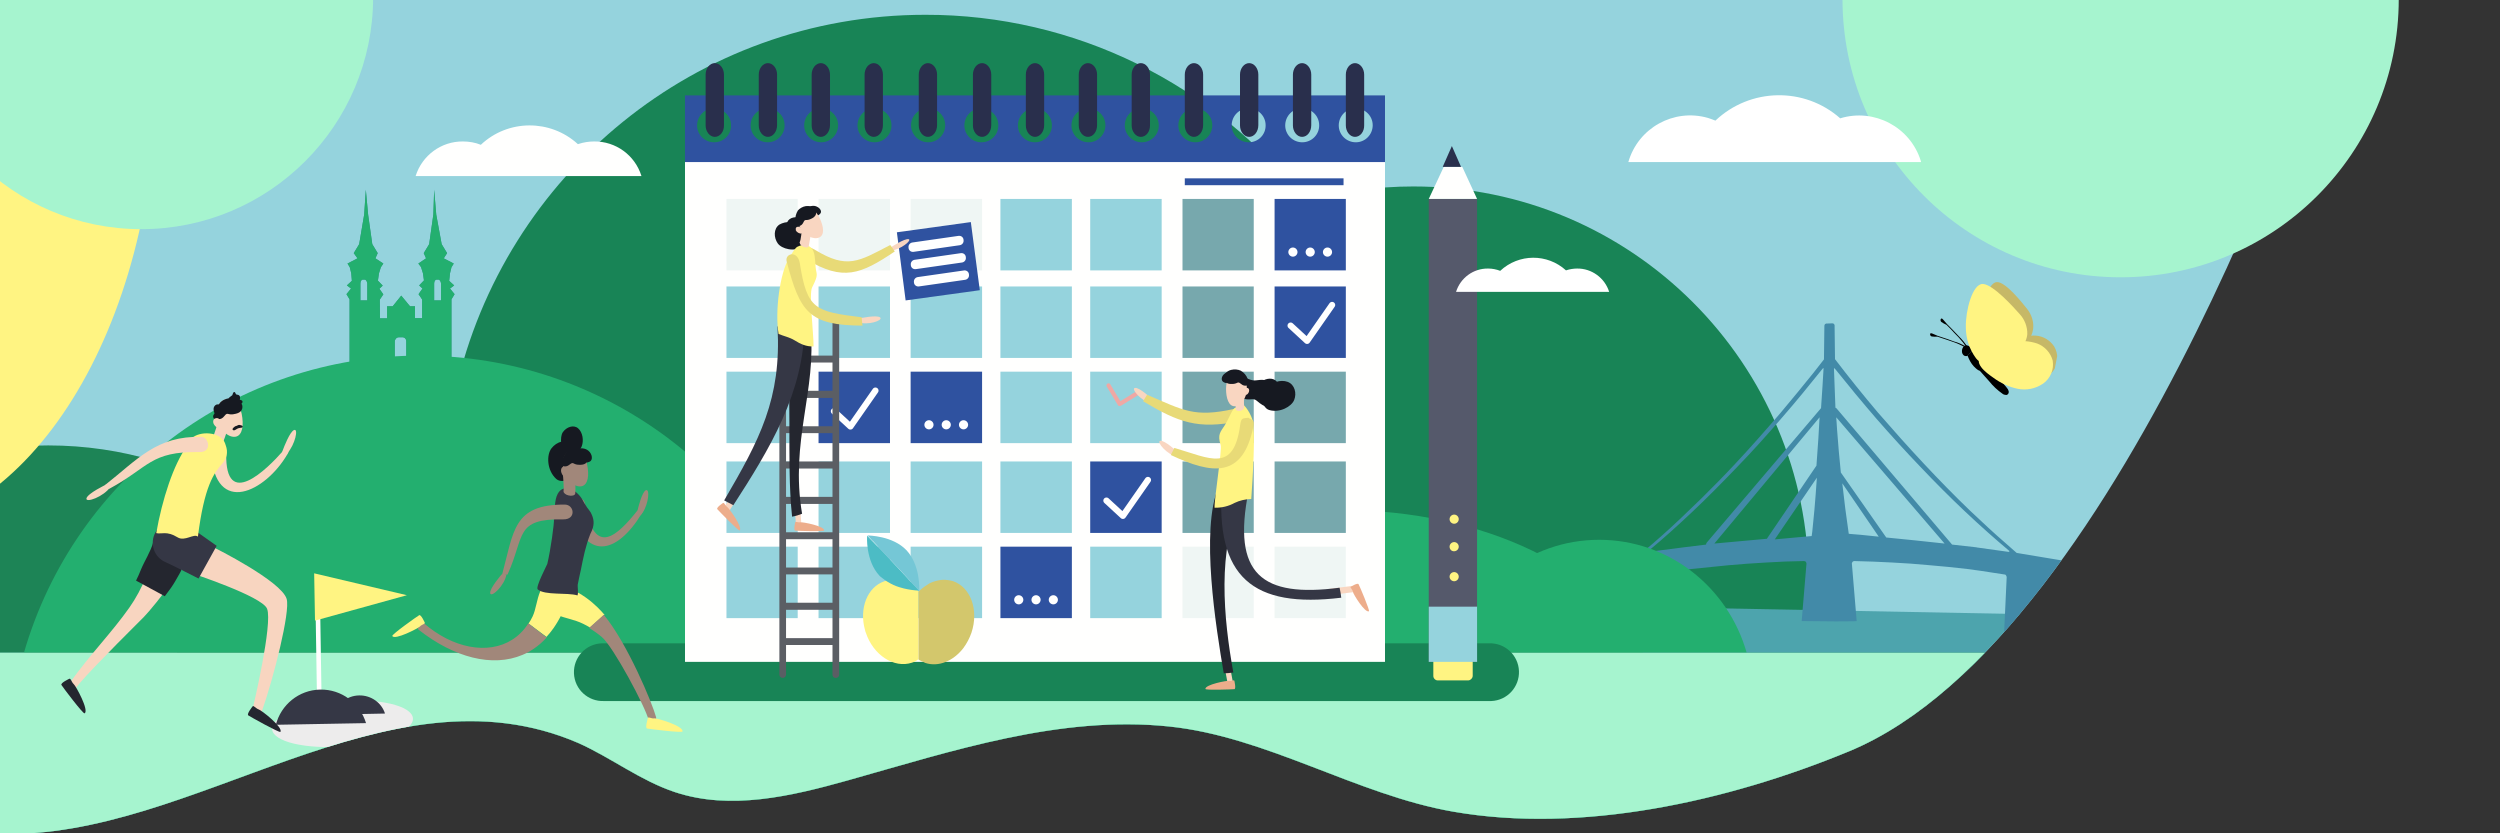 <?xml version="1.0" encoding="utf-8"?>
<!-- Generator: Adobe Illustrator 26.4.1, SVG Export Plug-In . SVG Version: 6.00 Build 0)  -->
<svg version="1.1" xmlns="http://www.w3.org/2000/svg" xmlns:xlink="http://www.w3.org/1999/xlink" x="0px" y="0px"
	 viewBox="0 0 1200 400" style="enable-background:new 0 0 1200 400;" xml:space="preserve">
<rect x="0" y="0" width="1200" height="400" fill="#333333" stroke="none"/>
<style type="text/css">
	.st0{display:none;}
	.st1{display:inline;fill-rule:evenodd;clip-rule:evenodd;fill:#A8A2C4;}
	.st2{display:inline;fill:#F8C8D8;}
	.st3{display:inline;fill-rule:evenodd;clip-rule:evenodd;fill:#F8C8D8;}
	.st4{display:inline;fill:#604596;}
	.st5{display:inline;fill:#95D3DD;}
	.st6{clip-path:url(#SVGID_00000089574876945194610820000005783424958394186388_);}
	.st7{fill-rule:evenodd;clip-rule:evenodd;fill:#95D3DD;}
	.st8{fill-rule:evenodd;clip-rule:evenodd;fill:#188456;}
	.st9{fill-rule:evenodd;clip-rule:evenodd;fill:#3D9492;}
	.st10{fill-rule:evenodd;clip-rule:evenodd;fill:#4DA4AD;}
	.st11{fill:#428AA8;}
	.st12{fill-rule:evenodd;clip-rule:evenodd;fill:#1D8456;}
	.st13{fill-rule:evenodd;clip-rule:evenodd;fill:#23AF6F;}
	.st14{fill:#188456;}
	.st15{fill:#A6F4CF;}
	.st16{fill-rule:evenodd;clip-rule:evenodd;fill:#FFFFFE;}
	.st17{fill-rule:evenodd;clip-rule:evenodd;fill:#EFF6F4;}
	.st18{fill-rule:evenodd;clip-rule:evenodd;fill:#77A8AD;}
	.st19{fill-rule:evenodd;clip-rule:evenodd;fill:#2F52A0;}
	.st20{fill-rule:evenodd;clip-rule:evenodd;fill:#292F4C;}
	.st21{fill:none;stroke:#FFFFFF;stroke-width:3;stroke-linecap:round;stroke-linejoin:round;}
	.st22{fill-rule:evenodd;clip-rule:evenodd;fill:#5B5E64;}
	.st23{fill-rule:evenodd;clip-rule:evenodd;fill:#FFFFFF;}
	.st24{fill:none;stroke:#EFA8A4;stroke-width:2;stroke-linecap:round;stroke-linejoin:round;}
	.st25{fill-rule:evenodd;clip-rule:evenodd;fill:#55596B;}
	.st26{fill-rule:evenodd;clip-rule:evenodd;fill:#FFF482;}
	.st27{clip-path:url(#SVGID_00000095316104741628905600000000468215981307949986_);}
	.st28{fill:#C6B867;}
	.st29{fill:#FFF482;}
	.st30{fill-rule:evenodd;clip-rule:evenodd;fill:#F9D6C1;}
	.st31{fill-rule:evenodd;clip-rule:evenodd;fill:#EDAD8B;}
	.st32{fill-rule:evenodd;clip-rule:evenodd;fill:#E8DA77;}
	.st33{fill-rule:evenodd;clip-rule:evenodd;fill:#24262F;}
	.st34{fill-rule:evenodd;clip-rule:evenodd;fill:#353745;}
	.st35{fill-rule:evenodd;clip-rule:evenodd;fill:#161921;}
	.st36{fill-rule:evenodd;clip-rule:evenodd;fill:#A1877A;}
	.st37{fill-rule:evenodd;clip-rule:evenodd;fill:#EDECEC;}
	.st38{fill:#FFFFFF;}
	.st39{fill-rule:evenodd;clip-rule:evenodd;fill:#F8D5C0;}
	.st40{fill:#D3C76C;}
	.st41{fill:#4CBCC5;}
	.st42{fill:#75C7D6;}
	.st43{clip-path:url(#SVGID_00000078012923082332353750000008676925925427440023_);fill:#A6F4CF;}
	
		.st44{clip-path:url(#SVGID_00000078012923082332353750000008676925925427440023_);fill-rule:evenodd;clip-rule:evenodd;fill:#FFF482;}
</style>
<g id="Hilfe_x5F_2" class="st0">
</g>
<g id="Hilfe_x5F_1" class="st0">
	<circle id="k_00000172429549780387023750000002850470760704692362_" class="st2" cx="1017.9" cy="69.6" r="133.5"/>
	<path class="st3" d="M-39.6,7.7c-39.3,0-97.3-96.1-122.3-53.5c-23.2,39.5-37.4,92.7-37.4,151.3c0,121.7,61.4,220.5,137.2,220.5
		S75.1,227.3,75.1,105.5S36.2,7.7-39.6,7.7z"/>
	<circle class="st4" cx="67.8" cy="68.7" r="111.3"/>
</g>
<g id="Main">
	<g>
		<defs>
			<path id="SVGID_1_" d="M0,400.2c92.5,3.1,185.6-83.4,277.7-43.5c15.8,7.1,29.7,18,46.2,23.5c26.7,8.9,55.9,2,83-5.6
				c50.5-14.2,101.9-31.3,154.1-25.9c46.9,4.8,90.1,32.8,136.5,40.9c61.4,10.7,131.5-4.8,189.9-28.9C1022.3,305.1,1119.7,0,1119.7,0
				H0V400.2z"/>
		</defs>
		<clipPath id="SVGID_00000165949326152384477090000007579331396413526202_">
			<use xlink:href="#SVGID_1_"  style="overflow:visible;"/>
		</clipPath>
		<g style="clip-path:url(#SVGID_00000165949326152384477090000007579331396413526202_);">
			<g>
				<polygon class="st7" points="-314,414.5 1189.5,414.5 1189.5,-27.7 -314,-27.7 				"/>
			</g>
			<path class="st8" d="M678.4,89.5c-17.5,0-34.9,2.4-51.7,7.2C583,40.1,515.6,7,444.2,7.1C334.1,7.1,242,84.2,218.8,187.3
				c-3.1-0.6-6.2-1-9.4-1c-25.2,0-45.5,20.4-45.5,45.6c0,3,0.3,6.1,0.9,9.1c-62.1,16.1-99.3,79.4-83.3,141.5
				c2.8,10.7,7,20.9,12.7,30.3h719.3c35.1-35.5,54.8-83.5,54.7-133.4C868.2,174.5,783.2,89.5,678.4,89.5"/>
			<path class="st9" d="M208.4,91.1l1,11.9l2.6,14.2l2.6,4.3L213,124l4.8,2.5l-1.1,1.8l-0.7,2.9l-0.1,0.9c-0.1,0.6-0.1,1.5-0.3,2.7
				l0,0l2.4,2.2l-2,1.5l2.2,2.7l-1.5,2.5v33.7h-48.9v-33.7l-1.5-2.5l2.2-2.7l-2-1.5l2.4-2.2c-0.2-2.3-0.3-3.5-0.3-3.6l0,0l-0.7-2.9
				l-1.1-1.8l4.8-2.5l-1.8-2.5l2.6-4.3l2.4-14.2l0.8-11.9l1.1,11.9l2,14.2l2.6,4.3l-1.1,2.5l3.8,2.5l-1.2,1.8l-0.9,2.9l-0.5,3.5
				l2.3,2.4l-1.6,1.5l1.9,2.7l-1.7,2.5l0.1,9h3.4V147h2.7l4.1-5.1l4.2,5.1h2.4v5.7h3.4v-9l-1.7-2.5l1.9-2.7l-1.6-1.5l2.3-2.4
				l-0.5-3.5l-0.9-2.9l-1.3-1.7l3.7-2.5l-1.1-2.5l2.6-4.3l2-14.2L208.4,91.1z M193,161.9h-1.4c-1.1-0.1-2,0.8-2.1,1.9l0,0v8.1h5.5
				v-8.1C195,162.6,194.1,161.8,193,161.9z M175,134.2h-0.8c-0.7,0-1.2,0.8-1.2,1.9l0,0v8.1h3.3v-8.1
				C176.2,135.1,175.7,134.2,175,134.2z M210.4,134.2h-0.8c-0.7,0-1.2,0.8-1.2,1.9l0,0v8.1h3.3v-8.1
				C211.6,135.1,211.1,134.2,210.4,134.2z"/>
			<path class="st10" d="M783.3,291.2c142.6,2.7,214.2,4.1,214.9,4.1c48.5,5-69.2,37.1-121.1,42.4c-34.6,3.5-85.8,2.7-153.8-2.5
				L783.3,291.2z"/>
			<path id="i-2" class="st11" d="M879.5,155.2c0.3,0,0.6,0.1,0.8,0.3c0.1,0.1,0.2,0.3,0.3,0.5v0.3l0.2,16.1
				c6.5,8.5,13.3,17,20.5,25.5c7.3,8.4,14.6,16.6,22,24.5c7.4,7.9,14.7,15.4,22.1,22.5c6,5.7,11.8,11.1,17.6,16.1l5,4.4
				c41.2,6.8,61.8,10.3,61.8,10.4l0.8,9.4l-42.6-5.5l0.1,20l-0.1,19.2c-1.4-0.3-10.3,0.2-26.8,1.5l2-43.3c0-0.3-0.1-0.6-0.3-0.9
				c-0.1-0.2-0.3-0.3-0.4-0.4c-9.5-1.5-15.6-2.4-18.3-2.7c-5.9-0.7-11.9-1.3-18-1.8c-6.1-0.6-12.1-1-18-1.3
				c-6.1-0.3-12.1-0.6-18.2-0.7c-0.3,0-0.6,0.2-0.8,0.4c-0.1,0.2-0.2,0.4-0.3,0.6v0.3l2.3,27.5l-1.4,0.1c-3.3,0.1-11.7,0.1-25-0.1
				l2.3-27.5c0-0.3-0.1-0.7-0.3-0.9c-0.2-0.3-0.6-0.4-1-0.4c-6,0.1-12,0.3-18,0.7c-6.1,0.3-12.1,0.8-18,1.3c-6,0.6-12,1.2-17.9,1.8
				c-4,0.5-8.1,1.1-12,1.7l-6.3,1c-0.2,0.1-0.4,0.2-0.5,0.4c-0.1,0.2-0.2,0.4-0.2,0.6l0.1,0.3l2,23.7c-0.5,0.4-9.5,0.5-26.9,0.5
				l2.7-32.8c0-0.2,0.1-0.3,0.2-0.4c0.2-0.2,0.4-0.3,0.6-0.4l2.7-0.4l8.8-1.6l5.8-1c5.7-4.8,11.5-9.9,17.4-15.5l10-9.6
				c5.6-5.5,11.2-11.2,16.7-17.1c7.4-7.9,14.6-16.1,21.8-24.5c5.4-6.4,10.6-12.8,15.7-19.1l5-6.4l0.2-16.1c0-0.3,0.1-0.6,0.3-0.8
				c0.1-0.1,0.3-0.2,0.5-0.3h0.3L879.5,155.2z M875.1,176.8l-0.2,0.1c-6.4,8-13,16.1-20,24.1c-6.9,8-13.9,15.8-21,23.1
				c-7.2,7.5-14.3,14.7-21.5,21.5c-7.2,6.8-14.2,13.1-21.1,18.8c-0.1,0.1-0.1,0.3-0.1,0.4c0.1,0.1,0.1,0.1,0.2,0.1l4.5-0.6
				c6.6-0.9,17.3-2.2,23-2.9c0-0.2,0.1-0.5,0.2-0.7l0.1-0.2l54.9-64.6l0.7-10.5c0.2-2.7,0.3-5.5,0.5-8.4c0.1-0.1,0.1-0.2-0.1-0.3
				L875.1,176.8z M880.6,176.8h-0.1l-0.2,0.1v0.1l0.7,18.5v0.2c0.2,0.1,0.5,0.2,0.6,0.4l55.4,65.3l11.6,1.3l0,0l0.4,0.1
				c5,0.7,10.1,1.4,15.1,2.1c0.2,0,0.4-0.1,0.4-0.2c0.1-0.1,0-0.3-0.1-0.3c-6.9-5.8-14-12.1-21.1-18.8s-14.3-13.9-21.5-21.5
				c-7.2-7.5-14.2-15.2-21.1-23.1c-6.9-8-13.6-16.1-20-24.1v-0.1L880.6,176.8z M933.4,260.9l-52-60.6l0.4,6
				c0.5,6.9,1.1,13.7,1.8,20.5l21.8,31.2l14,1.4L933.4,260.9z M873.4,200.3l-50.5,60.6l25.3-2.3v-0.1l0,0l0.1-0.2l23.6-34.8
				l0.9-12.8C873,207.4,873.2,203.9,873.4,200.3L873.4,200.3z M872.1,229.3l-20.2,29.6l17.7-1.6l0.3-2.2
				C870.5,249.8,871.3,241.2,872.1,229.3z M887.4,256.2l0.8,0.1c2,0.1,7.1,0.6,13.6,1.3L884.3,232
				C885.2,240.1,886.2,248.2,887.4,256.2L887.4,256.2z"/>
			<path class="st12" d="M23.1,213.8c-71.7,0-132.1,42-150.9,99.5H174C155.2,255.8,94.8,213.8,23.1,213.8 M479.1,213.8
				c-99.8,0-183.9,42-210,99.5h420.1C663,255.8,578.9,213.8,479.1,213.8"/>
			<path class="st13" d="M643.8,244.8c-68.8,0-126.8,29-144.8,68.5h289.6C770.6,273.7,712.6,244.8,643.8,244.8 M201.6,170.7
				c-88.1-0.1-165.6,58-190.1,142.6h380.3C367.3,228.7,289.7,170.6,201.6,170.7"/>
			<path class="st13" d="M767.6,259.1c-33.6,0-61.9,22.9-70.7,54.2h141.5C829.5,282,801.2,259.1,767.6,259.1"/>
			<g>
				<rect x="-338.2" y="313.3" class="st14" width="1529.2" height="99.5"/>
				<rect x="-338.2" y="313.3" class="st15" width="1529.2" height="99.5"/>
			</g>
			<path class="st16" d="M199.5,84.5c3.1-9.9,12.3-16.7,22.7-16.6c2.9,0,5.9,0.5,8.6,1.6c13-12.3,33.4-12.4,46.6-0.3l0.3-0.1
				c2.4-0.8,5-1.2,7.5-1.2c10.4-0.1,19.6,6.6,22.7,16.6H199.5z"/>
			<path class="st8" d="M714.7,336.5H289.9c-7.6,0.3-14.1-5.6-14.4-13.3c-0.3-7.6,5.6-14.1,13.3-14.4c0.4,0,0.7,0,1.1,0h424.8
				c7.6-0.3,14.1,5.6,14.4,13.3c0.3,7.6-5.6,14.1-13.3,14.4C715.5,336.5,715.1,336.5,714.7,336.5"/>
			<polygon class="st16" points="328.8,317.7 664.8,317.7 664.8,76.7 328.8,76.7 			"/>
			<polygon class="st17" points="348.7,129.8 382.9,129.8 382.9,95.5 348.7,95.5 			"/>
			<polygon class="st17" points="392.9,129.8 427.2,129.8 427.2,95.5 392.9,95.5 			"/>
			<polygon class="st17" points="437.1,129.8 471.4,129.8 471.4,95.5 437.1,95.5 			"/>
			<polygon class="st7" points="480.2,129.8 514.5,129.8 514.5,95.5 480.2,95.5 			"/>
			<polygon class="st7" points="523.3,129.8 557.6,129.8 557.6,95.5 523.3,95.5 			"/>
			<polygon class="st18" points="567.6,129.8 601.8,129.8 601.8,95.5 567.6,95.5 			"/>
			<polygon class="st19" points="611.8,129.8 646,129.8 646,95.5 611.8,95.5 			"/>
			<polygon class="st7" points="348.7,171.8 382.9,171.8 382.9,137.5 348.7,137.5 			"/>
			<polygon class="st7" points="392.9,171.8 427.2,171.8 427.2,137.5 392.9,137.5 			"/>
			<polygon class="st7" points="437.1,171.8 471.4,171.8 471.4,137.5 437.1,137.5 			"/>
			<polygon class="st7" points="480.2,171.8 514.5,171.8 514.5,137.5 480.2,137.5 			"/>
			<polygon class="st7" points="523.3,171.8 557.6,171.8 557.6,137.5 523.3,137.5 			"/>
			<polygon class="st18" points="567.6,171.8 601.8,171.8 601.8,137.5 567.6,137.5 			"/>
			<polygon class="st19" points="611.8,171.8 646,171.8 646,137.5 611.8,137.5 			"/>
			<polygon class="st7" points="348.7,212.7 382.9,212.7 382.9,178.4 348.7,178.4 			"/>
			<polygon class="st19" points="392.9,212.7 427.2,212.7 427.2,178.4 392.9,178.4 			"/>
			<polygon class="st19" points="437.1,212.7 471.4,212.7 471.4,178.4 437.1,178.4 			"/>
			<polygon class="st7" points="480.2,212.7 514.5,212.7 514.5,178.4 480.2,178.4 			"/>
			<polygon class="st7" points="523.3,212.7 557.6,212.7 557.6,178.4 523.3,178.4 			"/>
			<polygon class="st18" points="567.6,212.7 601.8,212.7 601.8,178.4 567.6,178.4 			"/>
			<polygon class="st18" points="611.8,212.7 646,212.7 646,178.4 611.8,178.4 			"/>
			<polygon class="st7" points="348.7,255.8 382.9,255.8 382.9,221.5 348.7,221.5 			"/>
			<polygon class="st7" points="392.9,255.8 427.2,255.8 427.2,221.5 392.9,221.5 			"/>
			<polygon class="st7" points="437.1,255.8 471.4,255.8 471.4,221.5 437.1,221.5 			"/>
			<polygon class="st7" points="480.2,255.8 514.5,255.8 514.5,221.5 480.2,221.5 			"/>
			<polygon class="st19" points="523.3,255.8 557.6,255.8 557.6,221.5 523.3,221.5 			"/>
			<polygon class="st18" points="567.6,255.8 601.8,255.8 601.8,221.5 567.6,221.5 			"/>
			<polygon class="st18" points="611.8,255.8 646,255.8 646,221.5 611.8,221.5 			"/>
			<polygon class="st7" points="348.7,296.7 382.9,296.7 382.9,262.4 348.7,262.4 			"/>
			<polygon class="st7" points="392.9,296.7 427.2,296.7 427.2,262.4 392.9,262.4 			"/>
			<polygon class="st7" points="437.1,296.7 471.4,296.7 471.4,262.4 437.1,262.4 			"/>
			<polygon class="st19" points="480.2,296.7 514.5,296.7 514.5,262.4 480.2,262.4 			"/>
			<polygon class="st7" points="523.3,296.7 557.6,296.7 557.6,262.4 523.3,262.4 			"/>
			<polygon class="st17" points="567.6,296.7 601.8,296.7 601.8,262.4 567.6,262.4 			"/>
			<polygon class="st17" points="611.8,296.7 646,296.7 646,262.4 611.8,262.4 			"/>
			<polygon class="st19" points="568.7,88.9 644.9,88.9 644.9,85.6 568.7,85.6 			"/>
			<path class="st19" d="M650.8,68.3c-4.5,0-8.2-3.6-8.2-8.1c0-4.5,3.6-8.2,8.1-8.2c4.5,0,8.2,3.6,8.2,8.1c0,0,0,0,0,0
				C658.9,64.6,655.3,68.3,650.8,68.3C650.8,68.3,650.8,68.3,650.8,68.3z M625.1,68.3c-4.5,0-8.2-3.6-8.2-8.1c0-4.5,3.6-8.2,8.1-8.2
				c4.5,0,8.2,3.6,8.2,8.1c0,0,0,0,0,0C633.3,64.6,629.6,68.3,625.1,68.3C625.1,68.3,625.1,68.3,625.1,68.3z M599.4,68.3
				c-4.5,0-8.2-3.6-8.2-8.1c0-4.5,3.6-8.2,8.1-8.2c4.5,0,8.2,3.6,8.2,8.1c0,0,0,0,0,0C607.6,64.6,604,68.3,599.4,68.3
				C599.5,68.3,599.5,68.3,599.4,68.3z M573.8,68.3c-4.5,0-8.2-3.6-8.2-8.1c0-4.5,3.6-8.2,8.1-8.2s8.2,3.6,8.2,8.1c0,0,0,0.1,0,0.1
				C581.9,64.6,578.3,68.3,573.8,68.3L573.8,68.3z M548.1,68.3c-4.5,0-8.2-3.6-8.2-8.1s3.6-8.2,8.1-8.2c4.5,0,8.2,3.6,8.2,8.1
				c0,0,0,0.1,0,0.1C556.3,64.6,552.6,68.3,548.1,68.3z M522.5,68.3c-4.5,0-8.2-3.6-8.2-8.1c0-4.5,3.6-8.2,8.1-8.2
				c4.5,0,8.2,3.6,8.2,8.1c0,0,0,0,0,0C530.6,64.6,527,68.3,522.5,68.3C522.5,68.3,522.5,68.3,522.5,68.3z M496.8,68.3
				c-4.5,0-8.2-3.6-8.2-8.1c0-4.5,3.6-8.2,8.1-8.2c4.5,0,8.2,3.6,8.2,8.1c0,0,0,0,0,0C505,64.6,501.3,68.3,496.8,68.3
				C496.8,68.3,496.8,68.3,496.8,68.3L496.8,68.3z M471.1,68.3c-4.5,0-8.2-3.6-8.2-8.1c0-4.5,3.6-8.2,8.1-8.2c4.5,0,8.2,3.6,8.2,8.1
				c0,0,0,0,0,0C479.3,64.6,475.7,68.3,471.1,68.3L471.1,68.3z M445.5,68.3c-4.5,0-8.2-3.7-8.2-8.2c0-4.5,3.7-8.2,8.2-8.2
				c4.5,0,8.2,3.7,8.2,8.2c0,0,0,0,0,0C453.7,64.7,450,68.3,445.5,68.3C445.5,68.3,445.5,68.3,445.5,68.3L445.5,68.3z M419.8,68.3
				c-4.5,0-8.2-3.6-8.2-8.1s3.6-8.2,8.1-8.2c4.5,0,8.2,3.6,8.2,8.1c0,0,0,0,0,0C428,64.6,424.3,68.3,419.8,68.3
				C419.8,68.3,419.8,68.3,419.8,68.3L419.8,68.3z M394.2,68.3c-4.5,0-8.2-3.6-8.2-8.1c0-4.5,3.6-8.2,8.1-8.2c4.5,0,8.2,3.6,8.2,8.1
				c0,0,0,0,0,0C402.3,64.6,398.7,68.3,394.2,68.3L394.2,68.3L394.2,68.3z M368.5,68.3c-4.5,0-8.2-3.6-8.2-8.1s3.6-8.2,8.1-8.2
				c4.5,0,8.2,3.6,8.2,8.1c0,0,0,0,0,0C376.7,64.6,373,68.3,368.5,68.3C368.5,68.3,368.5,68.3,368.5,68.3L368.5,68.3z M342.8,68.3
				c-4.5,0-8.2-3.6-8.2-8.1c0-4.5,3.6-8.2,8.1-8.2c4.5,0,8.2,3.6,8.2,8.1c0,0,0,0.1,0,0.1C351,64.7,347.3,68.3,342.8,68.3
				L342.8,68.3z M328.8,77.8h336V45.8h-336V77.8z"/>
			<path class="st20" d="M343.1,65.7L343.1,65.7c-2.4,0-4.4-2.5-4.4-5.5V35.8c0-3,2-5.5,4.4-5.5s4.4,2.5,4.4,5.5v24.3
				C347.6,63.2,345.6,65.7,343.1,65.7 M368.6,65.7L368.6,65.7c-2.4,0-4.4-2.5-4.4-5.5V35.8c0-3,2-5.5,4.4-5.5s4.4,2.5,4.4,5.5v24.3
				C373,63.2,371,65.7,368.6,65.7 M394,65.7L394,65.7c-2.4,0-4.4-2.5-4.4-5.5V35.8c0-3,2-5.5,4.4-5.5s4.4,2.5,4.4,5.5v24.3
				C398.4,63.2,396.4,65.7,394,65.7 M419.4,65.7L419.4,65.7c-2.4,0-4.4-2.5-4.4-5.5V35.8c0-3,2-5.5,4.4-5.5c2.4,0,4.4,2.5,4.4,5.5
				v24.3C423.8,63.2,421.9,65.7,419.4,65.7 M445.4,65.7L445.4,65.7c-2.4,0-4.4-2.5-4.4-5.5V35.8c0-3,2-5.5,4.4-5.5s4.4,2.5,4.4,5.5
				v24.3C449.8,63.2,447.8,65.7,445.4,65.7 M471.4,65.7L471.4,65.7c-2.4,0-4.4-2.5-4.4-5.5V35.8c0-3,2-5.5,4.4-5.5
				c2.4,0,4.4,2.5,4.4,5.5v24.3C475.8,63.2,473.8,65.7,471.4,65.7 M496.8,65.7L496.8,65.7c-2.4,0-4.4-2.5-4.4-5.5V35.8
				c0-3,2-5.5,4.4-5.5c2.4,0,4.4,2.5,4.4,5.5v24.3C501.2,63.2,499.2,65.7,496.8,65.7 M522.2,65.7L522.2,65.7c-2.4,0-4.4-2.5-4.4-5.5
				V35.8c0-3,2-5.5,4.4-5.5s4.4,2.5,4.4,5.5v24.3C526.6,63.2,524.7,65.7,522.2,65.7 M547.6,65.7L547.6,65.7c-2.4,0-4.4-2.5-4.4-5.5
				V35.8c0-3,2-5.5,4.4-5.5s4.4,2.5,4.4,5.5v24.3C552.1,63.2,550.1,65.7,547.6,65.7 M573.1,65.7L573.1,65.7c-2.4,0-4.4-2.5-4.4-5.5
				V35.8c0-3,2-5.5,4.4-5.5s4.4,2.5,4.4,5.5v24.3C577.5,63.2,575.5,65.7,573.1,65.7 M599.6,65.7L599.6,65.7c-2.4,0-4.4-2.5-4.4-5.5
				V35.8c0-3,2-5.5,4.4-5.5s4.4,2.5,4.4,5.5v24.3C604,63.2,602,65.7,599.6,65.7 M625,65.7L625,65.7c-2.4,0-4.4-2.5-4.4-5.5V35.8
				c0-3,2-5.5,4.4-5.5s4.4,2.5,4.4,5.5v24.3C629.4,63.2,627.5,65.7,625,65.7 M650.4,65.7L650.4,65.7c-2.4,0-4.4-2.5-4.4-5.5V35.8
				c0-3,2-5.5,4.4-5.5s4.4,2.5,4.4,5.5v24.3C654.9,63.2,652.9,65.7,650.4,65.7"/>
			<polyline class="st21" points="400.3,197.4 408.2,204.7 420.2,187.5 			"/>
			<polyline class="st21" points="531.1,240.3 539,247.6 551,230.4 			"/>
			<polyline class="st21" points="619.5,156.3 627.4,163.6 639.4,146.4 			"/>
			<path class="st22" d="M377.7,306.3c-0.1,0-0.3,0-0.4,0v-13.6c0.1,0,0.3,0,0.4,0h21.9v13.6L377.7,306.3z M377.7,174h21.9v13.6
				h-21.9c-0.1,0-0.3,0-0.4,0V174C377.4,174,377.6,174,377.7,174L377.7,174z M377.3,275.7c0.1,0,0.3,0,0.4,0h21.9v13.6h-21.9
				c-0.1,0-0.3,0-0.4,0V275.7z M399.6,204.6h-21.9c-0.1,0-0.3,0-0.4,0V191c0.1,0,0.3,0,0.4,0h21.9V204.6z M377.7,258.8h21.9v13.6
				h-21.9c-0.1,0-0.3,0-0.4,0v-13.6C377.4,258.8,377.6,258.8,377.7,258.8z M377.7,241.9h21.9v13.6h-21.9c-0.1,0-0.3,0-0.4,0v-13.6
				C377.4,241.9,377.6,241.9,377.7,241.9L377.7,241.9z M377.3,221.5v-13.6c0.1,0,0.3,0,0.4,0h21.9v13.6h-21.9
				C377.6,221.5,377.4,221.5,377.3,221.5z M377.7,224.9h21.9v13.6h-21.9c-0.1,0-0.3,0-0.4,0v-13.6
				C377.4,224.9,377.6,224.9,377.7,224.9L377.7,224.9z M401.2,153c-0.9,0-1.6,0.7-1.6,1.6c0,0,0,0,0,0v16.1h-21.9
				c-0.1,0-0.3,0-0.4,0v-16.1c0-0.9-0.7-1.6-1.6-1.6c-0.9,0-1.6,0.7-1.6,1.6c0,0,0,0,0,0v169.2c0,0.9,0.7,1.6,1.6,1.6
				c0.9,0,1.6-0.7,1.6-1.6c0,0,0,0,0,0v-14.2c0.1,0,0.3,0,0.4,0h21.9v14.1c-0.1,0.9,0.6,1.7,1.5,1.7c0.9,0.1,1.7-0.6,1.7-1.5
				c0-0.1,0-0.2,0-0.3V154.6C402.9,153.7,402.1,153,401.2,153C401.2,153,401.2,153,401.2,153z"/>
			<polyline class="st19" points="470.3,139.3 434.7,144.2 430.5,111.5 466,106.6 470.3,139.3 			"/>
			<path class="st23" d="M460.7,117.7l-22.3,3.2c-1.2,0.1-2.2-0.7-2.3-1.9c0,0,0,0,0-0.1c-0.2-1.2,0.6-2.3,1.8-2.5l22.3-3.2
				c1.2-0.1,2.2,0.7,2.3,1.9c0,0,0,0,0,0.1C462.7,116.4,461.9,117.5,460.7,117.7 M461.8,126l-22.3,3.2c-1.2,0.1-2.2-0.7-2.3-1.9
				c0,0,0,0,0-0.1c-0.2-1.2,0.6-2.3,1.8-2.5l22.3-3.2c1.2-0.1,2.2,0.7,2.3,1.9c0,0,0,0,0,0.1C463.8,124.7,463,125.8,461.8,126
				 M463.3,134.3l-22.3,3.2c-1.2,0.1-2.2-0.7-2.3-1.9c0,0,0,0,0-0.1c-0.2-1.2,0.6-2.3,1.8-2.5l22.3-3.2c1.2-0.1,2.2,0.7,2.3,1.9
				c0,0,0,0,0,0.1C465.3,133,464.5,134.1,463.3,134.3"/>
			<path class="st24" d="M546.1,188.6l-8.4,5.2 M537.4,193.9l-5.3-8.9"/>
			<path class="st23" d="M443.7,203.9c0-1.2,1-2.2,2.2-2.2c1.2,0,2.2,1,2.2,2.2s-1,2.2-2.2,2.2C444.7,206.1,443.7,205.1,443.7,203.9
				 M452,203.9c0-1.2,1-2.2,2.2-2.2c1.2,0,2.2,1,2.2,2.2s-1,2.2-2.2,2.2C453,206.1,452,205.1,452,203.9 M460.3,203.9
				c0-1.2,1-2.2,2.2-2.2c1.2,0,2.2,1,2.2,2.2s-1,2.2-2.2,2.2C461.3,206.1,460.3,205.1,460.3,203.9 M618.4,121c0-1.2,1-2.2,2.2-2.2
				c1.2,0,2.2,1,2.2,2.2s-1,2.2-2.2,2.2C619.4,123.2,618.4,122.2,618.4,121 M626.7,121c0-1.2,1-2.2,2.2-2.2s2.2,1,2.2,2.2
				s-1,2.2-2.2,2.2S626.7,122.2,626.7,121 M635,121c0-1.2,1-2.2,2.2-2.2s2.2,1,2.2,2.2s-1,2.2-2.2,2.2S635,122.2,635,121
				 M486.8,287.9c0-1.2,1-2.2,2.2-2.2c1.2,0,2.2,1,2.2,2.2c0,1.2-1,2.2-2.2,2.2C487.8,290.1,486.8,289.1,486.8,287.9 M495.1,287.9
				c0-1.2,1-2.2,2.2-2.2s2.2,1,2.2,2.2c0,1.2-1,2.2-2.2,2.2S495.1,289.1,495.1,287.9 M503.4,287.9c0-1.2,1-2.2,2.2-2.2
				c1.2,0,2.2,1,2.2,2.2c0,1.2-1,2.2-2.2,2.2C504.4,290.1,503.4,289.1,503.4,287.9"/>
			<polygon class="st25" points="685.8,317.7 709,317.7 709,95.5 685.8,95.5 			"/>
			<polyline class="st16" points="693,80.1 685.8,95.5 709,95.5 701.9,80.1 693,80.1 			"/>
			<polyline class="st20" points="696.9,70.1 692.5,80.1 701.3,80.1 696.9,70.1 			"/>
			<path class="st26" d="M704.8,326.6h-14.7c-1.1,0-2.1-1-2.1-2.1c0,0,0,0,0,0v-17.9c0-1.1,0.9-2.1,2.1-2.1c0,0,0,0,0,0h14.7
				c1.1,0,2.1,1,2.1,2.1c0,0,0,0,0,0v17.9C706.8,325.6,705.9,326.5,704.8,326.6C704.8,326.6,704.8,326.6,704.8,326.6"/>
			<polygon class="st7" points="685.8,317.7 709,317.7 709,291.2 685.8,291.2 			"/>
			<path class="st26" d="M695.8,276.8c0-1.2,1-2.2,2.2-2.2c1.2,0,2.2,1,2.2,2.2c0,1.2-1,2.2-2.2,2.2
				C696.8,279,695.8,278,695.8,276.8 M695.8,262.4c0-1.2,1-2.2,2.2-2.2c1.2,0,2.2,1,2.2,2.2c0,1.2-1,2.2-2.2,2.2
				C696.8,264.7,695.8,263.7,695.8,262.4 M695.8,249.2c0-1.2,1-2.2,2.2-2.2c1.2,0,2.2,1,2.2,2.2s-1,2.2-2.2,2.2
				C696.8,251.4,695.8,250.4,695.8,249.2"/>
			<path class="st13" d="M208.4,91.1l1,11.9l2.6,14.2l2.6,4.3L213,124l4.8,2.5l-1.1,1.8l-0.7,2.9l-0.1,0.9c-0.1,0.6-0.1,1.5-0.3,2.7
				l0,0l2.4,2.2l-2,1.5l2.2,2.7l-1.5,2.5v33.7h-48.9v-33.7l-1.5-2.5l2.2-2.7l-2-1.5l2.4-2.2c-0.2-2.3-0.3-3.5-0.3-3.6l0,0l-0.7-2.9
				l-1.1-1.8l4.8-2.5l-1.8-2.5l2.6-4.3l2.4-14.2l0.8-11.9l1.1,11.9l2,14.2l2.6,4.3l-1.1,2.5l3.8,2.5l-1.2,1.8l-0.9,2.9l-0.5,3.5
				l2.3,2.4l-1.6,1.5l1.9,2.7l-1.7,2.5l0.1,9h3.4V147h2.7l4.1-5.1l4.2,5.1h2.4v5.7h3.4v-9l-1.7-2.5l1.9-2.7l-1.6-1.5l2.3-2.4
				l-0.5-3.5l-0.9-2.9l-1.3-1.7l3.7-2.5l-1.1-2.5l2.6-4.3l2-14.2L208.4,91.1z M193,161.9h-1.4c-1.1-0.1-2,0.8-2.1,1.9l0,0v8.1h5.5
				v-8.1C195,162.6,194.1,161.8,193,161.9z M175,134.2h-0.8c-0.7,0-1.2,0.8-1.2,1.9l0,0v8.1h3.3v-8.1
				C176.2,135.1,175.7,134.2,175,134.2z M210.4,134.2h-0.8c-0.7,0-1.2,0.8-1.2,1.9l0,0v8.1h3.3v-8.1
				C211.6,135.1,211.1,134.2,210.4,134.2z"/>
			<path class="st23" d="M698.9,140.1c2.1-6.7,8.3-11.3,15.4-11.2c2,0,4,0.4,5.8,1.1c8.9-8.3,22.6-8.4,31.6-0.2l0.2-0.1
				c1.6-0.5,3.4-0.8,5.1-0.8c7-0.1,13.3,4.5,15.4,11.2L698.9,140.1L698.9,140.1z"/>
			<g>
				<defs>
					
						<rect id="SVGID_00000183933001728348358710000005645972595989923215_" x="931.7" y="130.7" transform="matrix(0.188 -0.982 0.982 0.188 618.546 1072.127)" width="52.5" height="62.2"/>
				</defs>
				<clipPath id="SVGID_00000075135455013190665230000000566967477681902217_">
					<use xlink:href="#SVGID_00000183933001728348358710000005645972595989923215_"  style="overflow:visible;"/>
				</clipPath>
				<g style="clip-path:url(#SVGID_00000075135455013190665230000000566967477681902217_);">
					<path class="st28" d="M977.3,161.1c3.5,0.3,6.7,2.2,8.7,5.2c2,3.4,2,7.7,0,11.1c-2.1,3.1-5.4,5.1-9.1,5.4
						c-3.8,0.3-7.5-0.2-11.1-1.5c-3.7-1.3-10.9-3.7-7.9-8.7c2.5-3.9,5.9-7.1,9.9-9.2C970.7,161.7,974,160.9,977.3,161.1"/>
					<path class="st28" d="M958.5,135.4c4.3-0.2,12.6,10.5,14.6,13c2.1,2.7,3.2,6.1,2.8,9.5c-0.6,4.7-4.1,8.7-8,10.9
						c-2.4,1.3-5.1,2.2-7.8,2.7c-2.8,0.6-4.7,1.5-6.3-1.1c-2.6-4.3-3.8-9.3-3.5-14.3C950.6,148.4,954.2,135.5,958.5,135.4"/>
					<path d="M943.2,166.1c0.8,0.4,1.5,0.9,2.2,1.4l-0.3,0.4c-0.7-0.5-1.4-1-2.2-1.4c-1.7-0.9-3.4-1.7-5.2-2.3
						c-1.9-0.7-3.8-1.3-5.3-1.8l-2.4-0.8c-0.9,0.1-1.9,0-2.8-0.1c-0.6-0.2-0.9-0.8-0.7-1.3c0.2-0.5,0.9-0.1,1-0.1
						c0.1,0,1.9,0.8,2.6,1.1l2.4,0.8c1.5,0.5,3.4,1.1,5.4,1.9C939.8,164.4,941.6,165.2,943.2,166.1"/>
					<path d="M940.6,161.8c1.4,1.4,2.6,2.9,3.7,4.5c0.5,0.7,1,1.5,1.4,2.3l-0.5,0.2c-0.4-0.8-0.9-1.5-1.4-2.3
						c-1.1-1.6-2.3-3.1-3.6-4.5c-1.5-1.5-2.9-3-4-4.2l-1.9-1.9c-0.9-0.4-1.7-0.8-2.5-1.4c-0.4-0.4-0.5-1.1-0.1-1.5
						c0.4-0.4,0.9,0.3,1,0.4c0.1,0.1,1.4,1.6,1.9,2.2l1.9,1.9C937.6,158.7,939.1,160.2,940.6,161.8"/>
					<path d="M946.7,168.1c0,0,7.8,5.6,7.4,8.9c-0.6,0.8-1.5,1.3-2.5,1.3c-1.3-0.1-2.4-0.7-3.3-1.6c-1.4-1.2-2.4-2.7-3.2-4.4
						c-0.3-0.6-0.7-1.6-0.7-1.6L946.7,168.1z"/>
					<path d="M952.1,175.7c4.3,2.9,8.1,6.5,11.3,10.6c0.3,0.4,0.6,0.8,0.7,1.3c0.2,0.5,0.1,1-0.2,1.5c-0.3,0.4-0.9,0.6-1.4,0.5
						c-0.5-0.1-0.9-0.3-1.3-0.6c-2.4-1.7-4.6-3.7-6.4-6l-4.3-4.8L952.1,175.7"/>
					<path d="M942.3,166.6c1-1.5,3.5-1,4.4,1.6l-2.3,2.6C942.2,171.6,940.9,168.8,942.3,166.6"/>
					<path class="st29" d="M951.7,136.3c5,0.1,15.2,11.6,17.6,14.3c2.5,2.6,3.9,6.2,3.8,9.8c-0.4,4.8-4.2,8.7-8.5,10.8
						c-2.8,1.2-5.7,2-8.8,2.3c-3.2,0.4-5.3,1.1-7.3-1.5c-3.2-4.3-4.9-9.6-4.9-14.9C943.4,149.1,946.8,136.2,951.7,136.3"/>
					<path class="st29" d="M977.9,164.9c3.6,1.4,6.4,4.4,7.4,8.2c0.7,4.3-1.1,8.6-4.7,11.1c-3.6,2.4-8,3.3-12.2,2.4
						c-4.2-0.9-8.1-2.7-11.6-5.3c-3.6-2.5-10.4-7.4-5-11.4c4.4-3.1,9.5-5.1,14.9-5.9C970.4,163.4,974.3,163.7,977.9,164.9"/>
				</g>
			</g>
			<path class="st30" d="M412.7,152.8c0,0,8.3-1.8,9.8-0.4s-6,4-10.8,2.2L412.7,152.8"/>
			<path class="st30" d="M347.6,246.9c-0.1,0-0.2-0.1-0.3-0.1c-0.7-0.3-1-1.2-0.6-1.8c0,0,0.1-0.1,0.1-0.1l5.6-9.2
				c0.5-0.7,1.4-1,2.2-0.6c0.7,0.3,1,1.2,0.6,1.8c0,0-0.1,0.1-0.1,0.1l-5.6,9.2C349,246.8,348.3,247.1,347.6,246.9"/>
			<path class="st31" d="M347.1,241.4c0,0-3.4,2.2-2.8,3c0.7,0.8,10.2,10.6,10.7,10.2c1.7-1.4-5.1-10.7-6-11.3
				C348.2,242.8,347.6,241.1,347.1,241.4"/>
			<path class="st30" d="M427.8,118.6c0,0,6.4-4.2,8.3-3.8s-3.8,5.1-8.5,5.5L427.8,118.6"/>
			<path class="st32" d="M427.3,117.6c0.8,1,1.5,2,2.2,3.1c-16.5,11.1-24.8,14.3-42.3,3.9c-2.7-1.5-2.2-2.8-0.6-4.5l0,0
				c1.7-1.8,2.5-1.4,4.9,0C406.6,129.2,412.1,125.6,427.3,117.6"/>
			<path class="st30" d="M383.6,252.5h-0.2c-0.8,0-1.4-0.6-1.4-1.3l-0.7-10.4c0-0.7,0.5-1.4,1.2-1.5c0.8,0,1.4,0.6,1.4,1.3l0.7,10.4
				C384.6,251.6,384.2,252.3,383.6,252.5"/>
			<path class="st33" d="M385,246.6c-1.5,0.6-3.1,1.1-4.8,1.4c-3-28.2,0.9-63.2-4-88.9c4.2-0.7,8.5-1.2,12.8-1.8
				C392.2,187.2,379.1,211.7,385,246.6"/>
			<path class="st34" d="M352,242.5c-1.4-0.8-3-1.5-4.4-2.3c16.9-29,27.6-48.7,25.6-83.5c4.3-0.6,8.6-1.1,13-1.5
				C386.1,188.4,369.3,215.7,352,242.5"/>
			<path class="st35" d="M390.7,98.8c-1.7-0.1-3.6,0.8-4.2,2.2c-0.6,1.4,0.7,2.8,2.2,3.3c1.5,0.6,4.8-0.9,5.3-2.2
				C394.5,100.8,392.8,99,390.7,98.8 M384.2,108.4c-2.9-2.2-6.9-2.4-10.1-0.6c-2.9,2-2.7,6.3-0.8,9s8,4.3,12.4,1.5
				C388.7,116.6,387.4,111,384.2,108.4"/>
			<path class="st35" d="M386.3,105.8c-1.9-1.7-5.3-2.1-7.3-0.6s-1.9,4.8-0.4,6.9c1.4,2.1,6.6,2.9,8.7,1.4
				C389.3,112.1,388.7,107.9,386.3,105.8"/>
			<path class="st30" d="M383.9,108.9c2,4.2,6.6,6.3,9.3,5.1c2.7-1.2,2.2-5.2,0.2-9.4c-2-4.2-5.2-5.4-7.7-4.2
				C383.2,101.6,381.9,104.7,383.9,108.9"/>
			<path class="st30" d="M382.1,110.7c0.4,0.9,2,1.7,2.7,1.3c0.7-0.3,0.6-1.1,0.1-2c-0.4-0.8-1.2-1.3-2.1-1.2
				c-0.7,0.2-1,0.9-0.8,1.5C381.9,110.5,382,110.6,382.1,110.7"/>
			<path class="st35" d="M381.8,105.9c-0.2-1.7,0.3-3.4,1.2-4.9c1.7-1.9,5.6-3.5,8.3-0.3c0,0,1.7,2.4-1.5,4.1
				c-3.2,1.7-3.2-0.2-4.2,2c-1,2.2-2.9,1.5-3.1,2.1L381.8,105.9"/>
			<path class="st26" d="M390.5,166.3c-3.5,0.1-6.2-1.1-9.2-3c-2.3-1.4-5.2-2-7.6-3c-1.8-11.2,0.7-29.2,5-36.4
				c3.8-6.3,3.8-5.2,5.1-5.9c1.9-0.8,4-0.5,5.5,0.9c0.1,0,0.1,0,0.1,0.1v0c1.8,1.7,1.8,5.4,2.1,9.2c0.3,3.8,1.7,3.1-1.7,9.8
				C388.2,141,390.6,160.5,390.5,166.3"/>
			<path class="st30" d="M385,108.8l4.5,0.4c-0.2,3-0.7,6-1.3,9c-0.3,0.7-1.4,0.8-2.7,0.2c-0.9-0.3-1.5-1.1-1.7-2l0,0
				C384.5,115.1,384.8,111,385,108.8"/>
			<path class="st31" d="M381.7,250.7c0,0-0.9,3.9,0,4c0.9,0.1,13.9,0.6,13.9-0.1c0.2-2.1-10.4-4.1-11.4-3.9
				S381.8,250.2,381.7,250.7"/>
			<path class="st32" d="M413.6,152.3c0.1,1.3,0.2,2.5,0.4,4c-25.8-0.1-30-6.5-36.4-30.8c-1-3.8,5.2-5.6,6.3,0.8
				C387.4,148.6,391.2,149.5,413.6,152.3"/>
			<path class="st30" d="M650.4,282.9v-0.3c0-0.8-0.7-1.4-1.5-1.3c-0.1,0-0.1,0-0.2,0l-10.4,1.3c-0.8,0.1-1.3,0.9-1.2,1.7
				c0,0.8,0.7,1.4,1.5,1.3c0.1,0,0.1,0,0.2,0l10.4-1.3C649.9,284.2,650.4,283.6,650.4,282.9"/>
			<path class="st31" d="M648.3,281.7c0,0,3.3-2.1,3.8-1.3s5.5,12.7,5,13c-1.9,1-7.6-8.3-7.7-9.3S647.9,281.9,648.3,281.7"/>
			<path class="st30" d="M553.2,191.8c0,0-6.2-6-8.4-5.6c-2.2,0.3,3.1,6.5,8.2,7.7L553.2,191.8"/>
			<path class="st32" d="M550.6,189.5c-0.7,1-1.3,2.1-1.9,3.1c17,10.2,26.3,13.6,46,9.6c3-0.6,3.1-1.8,2.2-4.1l0,0
				c-0.9-2.3-1.7-2.3-4.6-1.8C573.2,200.5,568.2,197,550.6,189.5"/>
			<path class="st30" d="M590.5,328.8h0.2c0.7-0.2,1.2-1,1-1.8l-1.9-10.3c-0.1-0.7-0.6-1.2-1.3-1.1c-0.1,0-0.1,0-0.2,0
				c-0.7,0.2-1.2,1-1,1.8l1.9,10.3C589.4,328.3,589.9,328.7,590.5,328.8"/>
			<path class="st33" d="M587.4,323.2c1.6,0,3.1-0.2,4.6-0.4c-4.6-25.5-8.1-59.7,4.2-83.5l-11.3-5.6
				C576.1,254.5,583.7,301.4,587.4,323.2"/>
			<path class="st34" d="M643.8,286.9c-0.2-1.5-0.4-3.2-0.8-4.8c-37.4,4.9-51.7-6.5-43.7-46.3c-4.2-1.1-8.4-2.2-12.7-3.3
				C583.1,277.4,601.6,292,643.8,286.9"/>
			<path class="st35" d="M588.4,179c1.6-0.8,3.5-0.7,5,0.3c1.2,1,0.8,2.9-0.4,3.9s-4.8,1.1-6,0S586.6,179.9,588.4,179 M608,186.4
				c2.1-2.8,6.6-4.4,10.1-3.1c3.4,1.3,4.4,5.5,3.1,8.7c-1.3,3.2-6.9,6.3-12,4.8C605.6,195.7,605.3,189.8,608,186.4"/>
			<path class="st35" d="M604.1,184.6c1.5-2.2,4.9-3.5,7.3-2.5c2.4,1,3.1,4.3,2.1,6.7c-1,2.4-6.1,4.8-8.5,3.8
				S602.1,187.4,604.1,184.6"/>
			<path class="st35" d="M594.8,179.5c0,0,4.8,3.4,7.8,3.1c3.1-0.3,4.6-0.9,7.6,1.7c3,2.5,5.5-1.2,7.7,2.2
				c2.2,3.4-3.8,12.2-10.3,8.8c-5.3-2.7-3.9-4-7.5-3.6c-2.3,0.2-4.6-0.5-6.4-2C591.5,187.8,594.8,179.5,594.8,179.5"/>
			<path class="st30" d="M598.5,186.6c0,4.6-3.1,8.4-5.9,8.4s-4.1-3.8-4.1-8.4c0-4.6,2.2-7.1,5-7.1S598.5,181.9,598.5,186.6"/>
			<path class="st30" d="M599.6,187.5c0,0.9-0.9,2-1.4,2c-0.6,0-0.8-0.7-0.8-1.5s0.4-1.8,1.1-1.8S599.6,186.6,599.6,187.5"/>
			<path class="st35" d="M598.9,181.9c-0.6-1.7-1.8-3.1-3.4-4c-2.4-1.1-7.1-0.9-8.1,3.2c0,0-0.4,3,3.3,3.2c3.8,0.2,3-1.7,5,0
				c2,1.7,3.5,0.2,3.9,0.6L598.9,181.9"/>
			<path class="st26" d="M583,243.7c3.4,0.1,6.7-0.7,9.6-2.3c2.5-1.2,5.2-1.8,8-1.9c0.7-9.2,2.1-33.3,0.7-37.7
				c-1.8-5.5-4.8-7.8-4.8-7.8s-2,1.8-3.4,1.7s-3.1,5.1-5.2,8.4c-2.1,3.3-3.6,4.4-2,9.5C586.7,215.6,582.7,240.4,583,243.7"/>
			<path class="st30" d="M597.4,187.7l-4.1-0.4c-0.3,3-0.3,6-0.2,9.1c0.1,0.7,1.2,1,2.3,0.8c1.1-0.2,1.8-1,1.8-1.7l0,0
				C597,192.9,597.1,190.3,597.4,187.7"/>
			<path class="st31" d="M592.5,326.8c0,0,0.9,3.9,0,4c-0.9,0.1-13.9,0.6-13.9-0.1c-0.2-2.1,10.4-4.1,11.4-3.9
				S592.4,326.2,592.5,326.8"/>
			<path class="st30" d="M565.3,217c0,0-6.4-5.9-8.4-5.4c-2,0.4,3.4,6.9,8.4,7.7V217"/>
			<path class="st32" d="M563.7,215c-0.6,1.1-1.1,2.3-1.7,3.4c19.9,9.4,34.6,11.3,39.6-13.6c0.8-3.8-0.9-3.1-2.4-4.3
				c-2.7,0.4-3.4-0.1-3.9,3.4C592.2,227.2,580.9,220,563.7,215"/>
			<g>
				<g>
					<path class="st26" d="M265.7,301.5c0.7-1,1.4-2.1,2.1-3.3c0.3-0.5,0.6-1.1,0.9-1.6l0,0c0.4-0.7,0.8-1.5,1.1-2.2
						c0.1-0.3,0.3-0.6,0.4-0.9c0.2-0.4,0.3-0.8,0.5-1.2c0.1-0.3,0.3-0.6,0.4-1c0,0,0,0,0,0c0.2-0.5,0.4-1,0.6-1.5
						c0.5-1.3,0.9-2.6,1.3-3.9c0.3-1,0.6-2,0.8-3c0.3-1.1,0.5-2.2,0.8-3.3c0-0.1,0-0.3,0.1-0.4c-0.1,0-0.1,0-0.2,0
						c-0.1,0-0.3-0.1-0.4-0.1c0,0,0,0,0,0c-0.1,0-0.2,0-0.3-0.1c-0.2,0-0.4-0.1-0.6-0.1c-0.4,0-0.8-0.1-1.3-0.1c-0.3,0-0.6,0-0.9,0
						c-0.2,0-0.4,0-0.5,0c-0.2,0-0.4,0-0.7,0c-0.2,0-0.4,0-0.6,0c-1.4,0.1-2.5,0.2-2.8,0.2c0,0-0.1,0-0.1,0c0,0,0,0,0,0
						c-1.4,0.2-2.9,0.7-4.3,1.5c-1.1,0.7-2,1.7-2.6,3.1c-1.9,4.5-2.1,8.9-3.8,12.4c-0.6,1.2-1.2,2.3-1.9,3.3l8.6,6.4
						C263.4,304.5,264.6,303.1,265.7,301.5"/>
					<path class="st36" d="M253.6,299.2c-2.1,3.4-4.8,6-7.8,7.9c-11.6,7.3-28.5,4.1-42.4-8c-0.2-0.2-0.4-0.4-0.6-0.5
						c-1.3,1.6-1.2,1.6-2.3,3.3c0.2,0.2,0.4,0.3,0.6,0.5c16.9,13.2,35.3,18.1,49.8,11.9c1.7-0.7,3.4-1.6,5-2.7c0,0,0,0,0,0
						c2.3-1.5,4.5-3.4,6.5-5.6L253.6,299.2"/>
					<path class="st26" d="M203.9,298.9c0,0-1.8-4.1-2.7-3.6c-0.9,0.5-13.3,9.3-12.9,10c1.2,2.1,12.4-3.7,13.3-4.6
						C202.3,299.8,204.2,299.5,203.9,298.9 M289.9,294.8c-2.5-2.9-12-13.5-26.1-14.6c-1-0.1-3.6-0.6-3.7-0.6c0,0.1,0,0.1,0,0.2
						c0,0.1-0.2,0.3-0.1,0.4c0,0,0,0,0,0c0,0.1-0.1,0.7-0.1,0.9c0,0.4-0.1,1.8-0.1,2.1c0,0.2,0.3,4.5,0.3,4.5c0,0,0.7,2.9,1.5,4.1
						c0.7,1.1,1.9,2.1,3,2.5c3.8,1.5,8.5,2.6,12.1,3.8c2.1,0.7,4.3,1.8,6.5,3.1l7.1-6.3C290.1,295.1,290,294.9,289.9,294.8"/>
					<path class="st36" d="M314.9,344.2c-1.6-6.2-13.8-35.6-25.1-49.1l-7,6.3c2.1,1.3,4.2,2.8,6.1,4.4c5.4,4.5,21,33.6,22.5,40
						c0,0.1,0.1,0.6,0.1,0.7c1.2-0.5,2.4-1,3.5-1.6C315,344.8,314.9,344.3,314.9,344.2"/>
					<g>
						<path class="st36" d="M273.9,243.5c6.6,26.4,22.2,22.6,34,3.2c0,0,0.1,0,0.1-0.1c0.2-0.4,0.3-0.8,0.5-1.2
							c-0.9-0.2-1.7-0.1-2.5-0.4c0,0,0,0,0,0c-9.7,12.2-20.6,22.5-25-2.2c-0.7-3.8-1.3-2.8-4.2-4.1
							C274.6,241,272.9,239.3,273.9,243.5"/>
						<path class="st36" d="M305.9,245.6l1.5,1.8l0,0c0,0,0.1-0.1,0.1-0.1c0.3-0.3,0.6-0.7,0.9-1.1c3-4.5,3.6-11.8,1.6-10.9
							c-1.8,0.9-3.6,8-4,9.8C305.9,245.4,305.9,245.6,305.9,245.6"/>
						<path class="st34" d="M266.5,241.3c-0.1,0.4-0.7,7.3-0.6,7.9c0.2,1.7-1.6,14.9-3.2,21.5c0,0.2-5.8,11.2-4.6,12.2
							c3.4,3,14.2,1.4,19.1,2.9c0.5-1.1,0-4.2,0.1-5.1c0-0.2,1.3-6.4,1.5-7.1c1.2-6,2.3-11.7,4.6-17.4c0.1-0.2,0.7-1.4,0.8-1.7
							c1.2-3.2,0.9-5.6-0.7-8.6c-0.1-0.2-1-1.4-1-1.4c-0.2-0.3-0.5-0.7-0.7-0.9c-2.3-3.3-2-4.3-4.9-7
							C274.4,234.2,267.7,231.6,266.5,241.3"/>
						<g>
							<path class="st35" d="M281.8,215.9c-1.7-1-4.3-1-5.6,0.3c-1.4,1.3-0.9,3.6,0.5,4.9c1.4,1.3,5.4,1.4,6.8,0.2
								C284.8,220,283.9,217.1,281.8,215.9"/>
							<path class="st35" d="M278.1,224.7c1.5-3.7,0.5-9.1-2.8-11.7c-3.3-2.6-8.2-1-10.6,2.2c-2.4,3.1-2.3,10.5,2.3,14.7
								C270.2,232.6,276.2,229.3,278.1,224.7"/>
							<path class="st35" d="M279.2,214.3c1.1-2.8,0.5-6.8-1.7-8.7c-2.2-1.9-5.6-0.6-7.3,1.8c-1.7,2.4-0.9,8.7,1.3,10.6
								C273.7,219.8,277.8,217.8,279.2,214.3"/>
							<path class="st36" d="M270.5,225.4c1.1,5.3,5.6,8.7,8.7,8c3.1-0.7,3.7-5.3,2.6-10.5c-1.1-5.3-4.2-7.4-7.4-6.7
								C271.3,216.9,269.3,220.1,270.5,225.4"/>
							<path class="st36" d="M269.3,225.9c0,1.4,1.3,3.2,2.2,3.2c1,0,1.2-1.1,1.2-2.5c0-1.4-0.7-2.7-1.7-2.7
								C270.1,223.9,269.3,224.5,269.3,225.9"/>
							<path class="st35" d="M270,220.3c0,0,1.1-3.3,3.7-4.5c2.6-1.2,7.6-0.9,8.6,3.8c0,0,0.4,3.4-3.6,3.5c-4,0.2-3.1-1.9-5.3-0.1
								c-2.1,1.8-3.8,0.2-4.2,0.6L270,220.3"/>
							<path class="st36" d="M270.1,227l5.8-0.4c0.1,0.7,0.5,7.8,0.2,10.4c-0.2,0.8-1.7,1.2-3.2,0.8c-1.4-0.3-2.4-1.2-2.4-1.9l0,0
								C270.7,234.2,270.4,229.5,270.1,227"/>
						</g>
						<path class="st36" d="M240.8,275.7c0,0-6,6.9-5.5,9.1c0.5,2.2,6.9-3.7,7.8-9.1L240.8,275.7"/>
						<path class="st36" d="M243.6,275.8c-1-0.2-1.7,0.5-2.7,0.4c5.8-21.3,5.3-34.1,30.2-34c4.6,0,5.6,7.2-0.7,7.1
							C246.9,248.9,252.1,257.2,243.6,275.8"/>
					</g>
					<path class="st26" d="M311,344.6c0,0-1.5,4.9-0.4,5.1c1.1,0.2,16.9,2.2,17,1.4c0.5-2.7-12.2-6.4-13.5-6.3
						C312.8,345.1,311.2,343.9,311,344.6"/>
				</g>
				<g>
					
						<ellipse transform="matrix(0.997 -7.750164e-02 7.750164e-02 0.997 -26.426 13.785)" class="st37" cx="164.4" cy="347.4" rx="33.9" ry="10.9"/>
					<g>
						<g>
							<path class="st38" d="M153.3,339c-0.6,0-1.1-0.3-1.1-0.8l-0.7-44.3c0-0.4,0.5-0.8,1.1-0.8c0.6,0,1.1,0.3,1.1,0.8l0.7,44.3
								C154.4,338.6,153.9,339,153.3,339C153.3,339,153.3,339,153.3,339z"/>
						</g>
						<polyline class="st26" points="195.3,285.7 150.8,275.2 151.2,297.9 195.3,285.7 						"/>
						<path class="st34" d="M172.4,333.8c-5.8,0.1-10.6,4-12,9.2l24.4-0.5C183.2,337.4,178.2,333.7,172.4,333.8"/>
						<path class="st34" d="M153.7,331c-10.3,0.2-18.8,7.3-21.3,16.9l43.3-0.8C172.8,337.6,164,330.8,153.7,331"/>
					</g>
				</g>
				<g>
					<path class="st39" d="M104.4,203.5l5.1,1.8c-0.2,0.7-2.5,7.8-3.8,10.2c-0.5,0.7-1.9,0.5-3.1-0.5c-1.1-0.9-1.6-2-1.3-2.8l0,0
						C102,210.8,103.6,206.1,104.4,203.5"/>
					<g>
						<path class="st39" d="M135.5,216.7l1.2,2.1l0,0c0,0,0.1-0.1,0.1-0.1c0.4-0.3,0.7-0.7,1.1-1.1c3.8-4.3,5.4-12,3.3-11.2
							c-2,0.7-4.8,7.9-5.5,9.8C135.6,216.5,135.5,216.7,135.5,216.7 M88.3,256.3c-0.1,0-0.1,0-0.2,0c-0.1,0-0.4-0.2-0.4,0
							c0,0,0,0,0,0c-0.1,0-0.2,0-0.3,0c-0.2,0-0.4,0-0.6,0c-0.4,0-0.9,0-1.3,0c-0.3,0-0.6,0-0.9,0.1c-0.2,0-0.3,0-0.5,0.1
							c-0.2,0-0.5,0.1-0.7,0.1c-0.2,0-0.5,0.1-0.6,0.1c-1,0.2-1.9,0.3-2.8,0.6c-0.1,0-0.1,0-0.1,0c0,0,0,0,0,0
							c-1.7,0.1-2.9,1-4.1,2.1c-1.1,0.9-0.5,1.3-0.8,2.6c-1.1,4.2-3.3,10.9-4.8,14.6c-2.1,5.3-5.1,10.8-8,14.9
							c-8.5,12.1-19,22.7-28.5,36c-0.1,0.2,1.2,2.8,2.5,3.5c-1-0.7,15.1-17.2,32.9-34.9c2.1-2.1,10-11.6,12.5-15.8
							c0.6-1.1,1.4-2.4,2-3.5c0.3-0.5,0.6-1.1,0.8-1.7c0,0-0.1,0.2,0-0.1c0.2-0.3,0.8-1.6,1-2.2c0.1-0.2,0.3-0.6,0.4-0.9
							c0.1-0.4,0.3-0.8,0.5-1.3c0.1-0.3,0-0.8,0.4-1c0,0,0,0,0,0c0.2-0.5,0.3-1,0.5-1.5c0.4-1.4,0.6-2.7,0.8-4.2
							c0.1-1.1,0.2-2.2,0.2-3.3c0.1-1.1,0.1-2.4,0.1-3.6C88.3,256.5,88.3,256.4,88.3,256.3"/>
						<g>
							<path class="st33" d="M88.3,253.8c-0.1,0-0.1,0-0.2,0c-0.1,0-0.4-0.2-0.4,0c0,0,0,0,0,0c-0.1,0-0.2,0-0.3,0
								c-0.2,0-0.4,0-0.6,0c-0.4,0-0.9,0-1.3,0c-0.3,0-0.6,0-0.9,0.1c-0.2,0-0.3,0-0.5,0.1c-0.2,0-0.5,0.1-0.7,0.1
								c-0.2,0-0.5,0.1-0.6,0.1c-1,0.2-1.9,0.3-2.8,0.6c-0.1,0-0.1,0-0.1,0c0,0,0,0,0,0c-1.7,0.1-2.9,1-4.1,2.1
								c-1.1,0.9-2,2.3-2.3,3.5c-1.1,4.2-4.3,9.2-5.8,12.9c-0.7,1.8-1.5,3.6-2.4,5.4l13.8,7.5c2.1-2.7,4-5.4,5-7.2
								c0.6-1.1,1.4-2.4,2-3.5c0.3-0.5,0.6-1.1,0.9-1.7c0,0-0.4-1.8-0.2-2.1c0.2-0.3,0.5-1.1,0.7-1.7c0.1-0.2-1.6-0.3-1.5-0.6
								c0.1-0.4,0.3-0.8,0.5-1.3c0.1-0.3,0-0.8,0.4-1c0,0,0,0,0,0c0.2-0.5,0.3-1,0.5-1.5c0.4-1.4,0.6-2.7,0.9-4.2
								c0.1-1.1,0.2-2.2,0.2-3.3c0.1-1.1,0.1-2.4,0.1-3.6C88.3,254.1,88.3,253.9,88.3,253.8 M33.3,325.8c0,0-4.4,2-3.8,3
								c0.6,1,10.4,14,11.1,13.6c2.3-1.3-4.2-13.2-5.2-14C34.3,327.4,34,325.5,33.3,325.8"/>
							<g>
								<g>
									<path class="st39" d="M102.7,262.8c0,0,32.4,16.1,34.9,24.7c1.8,6-6.2,37.8-12,54.2l-4.1-2.4c0,0,9.5-40,6.7-47.1
										c-2.3-6-36.9-17.3-36.9-17.3L102.7,262.8"/>
									<path class="st33" d="M121.3,339c0,0-3.1,3.8-2.1,4.4c0.9,0.6,15,8.5,15.4,7.9c1.4-2.2-9.2-10.5-10.5-10.8
										C122.9,340.1,121.7,338.5,121.3,339"/>
									<path class="st34" d="M104,262l-8.7,15.7c0,0-13.5-6.9-15.5-7.7c-0.1,0-0.1,0-0.2-0.1c-5.7-2.3-8-9.2-4.9-14.5
										c1.1-1.8,2.1-3.6,2.7-5c0.6-1.4,9,0.3,8.7-0.9C86.1,249.6,84.1,247.8,104,262"/>
									<path class="st39" d="M50.9,232.6c0,0-8.8,4.2-9.4,6.6c-0.6,2.4,8.3-0.7,11.6-5.6L50.9,232.6 M101.3,217.5
										c2.1,30.5,26.1,18.6,36.6,0.6c0,0,0.1,0,0.1-0.1c0.2-0.4,0.4-0.9,0.6-1.3c-0.9-0.2-1.8,0-2.7-0.3c0,0,0,0,0,0
										c-7.7,8.8-27.9,28.8-27.3,1.3c0.1-4.2-0.8-3-3.7-4.8C102.3,215.4,100.9,212.7,101.3,217.5"/>
									<path class="st26" d="M75,255.9c2.5,0.6,5-1.2,10.2,2c3.5,2.2,7.9-2,9.8-0.3c3-24.1,7.7-30.7,11.8-35.2
										c2.1-2.3,2.7-5.5,1.6-8.5l-0.4-1.2c-2-5.5-12.2-6.1-16.1-2.2c-1.3,1.3-0.6,1.5-2,3.4C83.2,222.9,77.8,240,75,255.9"/>
									<path class="st39" d="M104.3,201.1c1.1,5.5,5.6,9.2,8.9,8.5c3.2-0.7,3.9-5.5,2.8-11c-1.1-5.5-4.2-7.7-7.5-7
										C105.3,192.3,103.2,195.6,104.3,201.1"/>
									<path class="st35" d="M115.9,204.2c-0.6-0.2-1.2-0.4-1.7-0.1c-0.2,0.1-0.4,0.2-0.6,0.3c-0.1,0-0.3,0.1-0.4,0.1
										c-0.3,0.1-0.6,0.3-0.8,0.5c-0.4,0.3-1.3,1.1-0.4,1.5c0.2,0.1,0.4,0.1,0.6,0c0.6-0.2,1.1-0.7,1.7-0.9c0.1,0,0.2-0.1,0.3-0.1
										c0.4-0.1,0.8-0.1,1.1-0.2c0.2,0,0.3,0,0.5-0.1c0.2-0.1,0.3-0.2,0.3-0.4C116.5,204.4,116.1,204.3,115.9,204.2 M116.2,194.3
										c-0.1-0.2-0.2-0.4-0.3-0.5c0.3-0.3,0.6-0.7,0.5-1.1c-0.1-0.5-0.7-0.7-1.3-0.8c0.1-0.5,0.2-0.9,0.1-1.4
										c-0.1-0.5-0.5-0.9-1-1c-0.5-0.1-0.7,0-1-0.4c-0.2-0.2-0.2-0.6-0.4-0.8c-0.3-0.3-0.8,0-0.9,0.3c-0.2,0.3-0.2,0.8-0.4,1.1
										c-0.2,0.2-0.5,0.4-0.8,0.6c-0.4,0.2-0.7,0.6-1,0.9c-1.2,0.2-2.4,0.7-3.2,1.3c-0.6,0.4-1,0.9-1.4,1.5
										c-0.1,0-0.1,0.1-0.2,0.1c-0.2,0-0.3,0-0.5,0c-0.7,0-1.4,0.6-1.7,1.3c-0.3,0.7-0.2,1.4,0,2.1c0.1,0.4,0.3,0.8,0.2,1.1
										c-0.1,0.2-0.2,0.3-0.3,0.4c-0.3,0.4-0.4,1-0.2,1.4c0.1,0.5,0.6,0.9,1.1,0.9c0.2,0,0.4,0,0.5,0c0.3,0,0.7-0.1,1-0.1
										c0.8,0,1.8-0.3,2.7-1.5c1.8-2.3,1.3,0,5.5-1.1C117.4,197.6,116.2,194.3,116.2,194.3"/>
								</g>
								<path class="st39" d="M102.4,203c0.3,1.3,2.1,2.8,3.1,2.6c1-0.2,1.1-1.3,0.8-2.7c-0.3-1.3-1.4-2.4-2.5-2.2
									C102.8,200.8,102.1,201.6,102.4,203 M52.5,234.6c-0.6-0.7-1.5-0.8-2.3-1.6c15.8-12.4,24.9-23.9,46.6-23.3
									c3.3,0.1,5.3,7.4-1.1,7.3C72.1,216.6,71.7,224.2,52.5,234.6"/>
							</g>
						</g>
					</g>
				</g>
			</g>
			<g>
				<g>
					<path class="st29" d="M440.9,316.4v-32.6l-0.3-0.3c-1.2-1.2-2.5-2.2-4-3c-0.1-0.1-0.3-0.2-0.4-0.2c-1.6-0.9-3.4-1.5-5.2-1.8
						l-0.7-0.1c-0.5-0.1-1-0.1-1.5-0.1c-1.5,0-2.9,0.2-4.3,0.7c-8.2,2.8-12.2,13-9.3,23.4c0.1,0.4,0.2,0.9,0.4,1.3
						c3.6,10.8,13.5,17.2,22.1,14.4c0.4-0.1,0.7-0.3,1.1-0.4C439.6,317.3,440.3,316.9,440.9,316.4z"/>
					<path class="st40" d="M466.3,303.7c3.6-10.8-0.3-21.9-9-24.8l-0.5-0.1c-0.4-0.1-0.8-0.2-1.3-0.3c-1.3-0.2-2.6-0.3-4-0.1
						c-0.5,0.1-1.1,0.2-1.6,0.3c-1.4,0.3-2.8,0.8-4.1,1.5l-0.1,0.1l-0.6,0.4c-1,0.6-2,1.3-2.9,2.1c-0.4,0.4-0.9,0.8-1.3,1.2v32.6
						l0.2,0.1c0.3,0.2,0.6,0.4,0.9,0.5c0.3,0.2,0.7,0.4,1.1,0.5c0.4,0.2,0.7,0.3,1,0.5c6.4,2.1,13.5-0.9,18.3-7.1
						C464.1,308.8,465.4,306.3,466.3,303.7z"/>
				</g>
				<g>
					<path class="st41" d="M427,279.8c0.2,0.1,0.4,0.2,0.5,0.3c1.8,1,3.8,1.7,5.8,2.2l0.3,0.1c2.5,0.6,5,1,7.6,1.1l-0.1-0.1
						l-3.1-3.3l-0.4-0.4l-3.4-3.7l-0.4-0.4l-3.4-3.7l-0.4-0.4l-3.4-3.6l-0.4-0.4l-3.5-3.7l-0.4-0.4l-3.5-3.6l-0.4-0.4l-2.1-2.2
						l-0.1-0.1c0,0-0.9,12,6,19.3l0,0l0.3,0.3C424,277.9,425.4,279,427,279.8z"/>
					<path class="st42" d="M419.1,259.8l3.4,3.7l0.4,0.4l3.4,3.7l0.4,0.4l3.4,3.6l0.4,0.4l3.4,3.7l0.4,0.4l3.4,3.7l0.4,0.4l3,3.2
						l0.1,0.1c0.1-0.7,0.6-12.1-6-19.3c-6.7-7.1-18.2-7.1-18.8-7.2l0.2,0.2l2,2.2L419.1,259.8z"/>
				</g>
			</g>
		</g>
	</g>
</g>
<g id="Balls">
	<g>
		<defs>
			<rect id="SVGID_00000163773585402778635750000011367396917852100501_" width="1200" height="260"/>
		</defs>
		<clipPath id="SVGID_00000095297149350420344240000006522484427768939172_">
			<use xlink:href="#SVGID_00000163773585402778635750000011367396917852100501_"  style="overflow:visible;"/>
		</clipPath>
		
			<circle id="k_00000005960072841543050180000010167055207457091991_" style="clip-path:url(#SVGID_00000095297149350420344240000006522484427768939172_);fill:#A6F4CF;" cx="1017.9" cy="-0.4" r="133.5"/>
		
			<path style="clip-path:url(#SVGID_00000095297149350420344240000006522484427768939172_);fill-rule:evenodd;clip-rule:evenodd;fill:#FFF482;" d="
			M-39.6-62.3c-39.3,0-97.3-96.1-122.3-53.5c-23.2,39.5-37.4,92.7-37.4,151.3c0,121.7,61.4,220.5,137.2,220.5S75.1,157.3,75.1,35.5
			S36.2-62.3-39.6-62.3z"/>
		
			<circle style="clip-path:url(#SVGID_00000095297149350420344240000006522484427768939172_);fill:#A6F4CF;" cx="67.8" cy="-1.3" r="111.3"/>
	</g>
	<path class="st23" d="M781.6,77.8c4.7-16.4,21.8-25.9,38.2-21.2c1.2,0.4,2.4,0.8,3.6,1.3c16.7-15.8,42.7-16.3,59.9-1.1
		c16.3-5,33.7,4.2,38.7,20.5c0,0.2,0.1,0.3,0.1,0.5H781.6z"/>
</g>
</svg>
